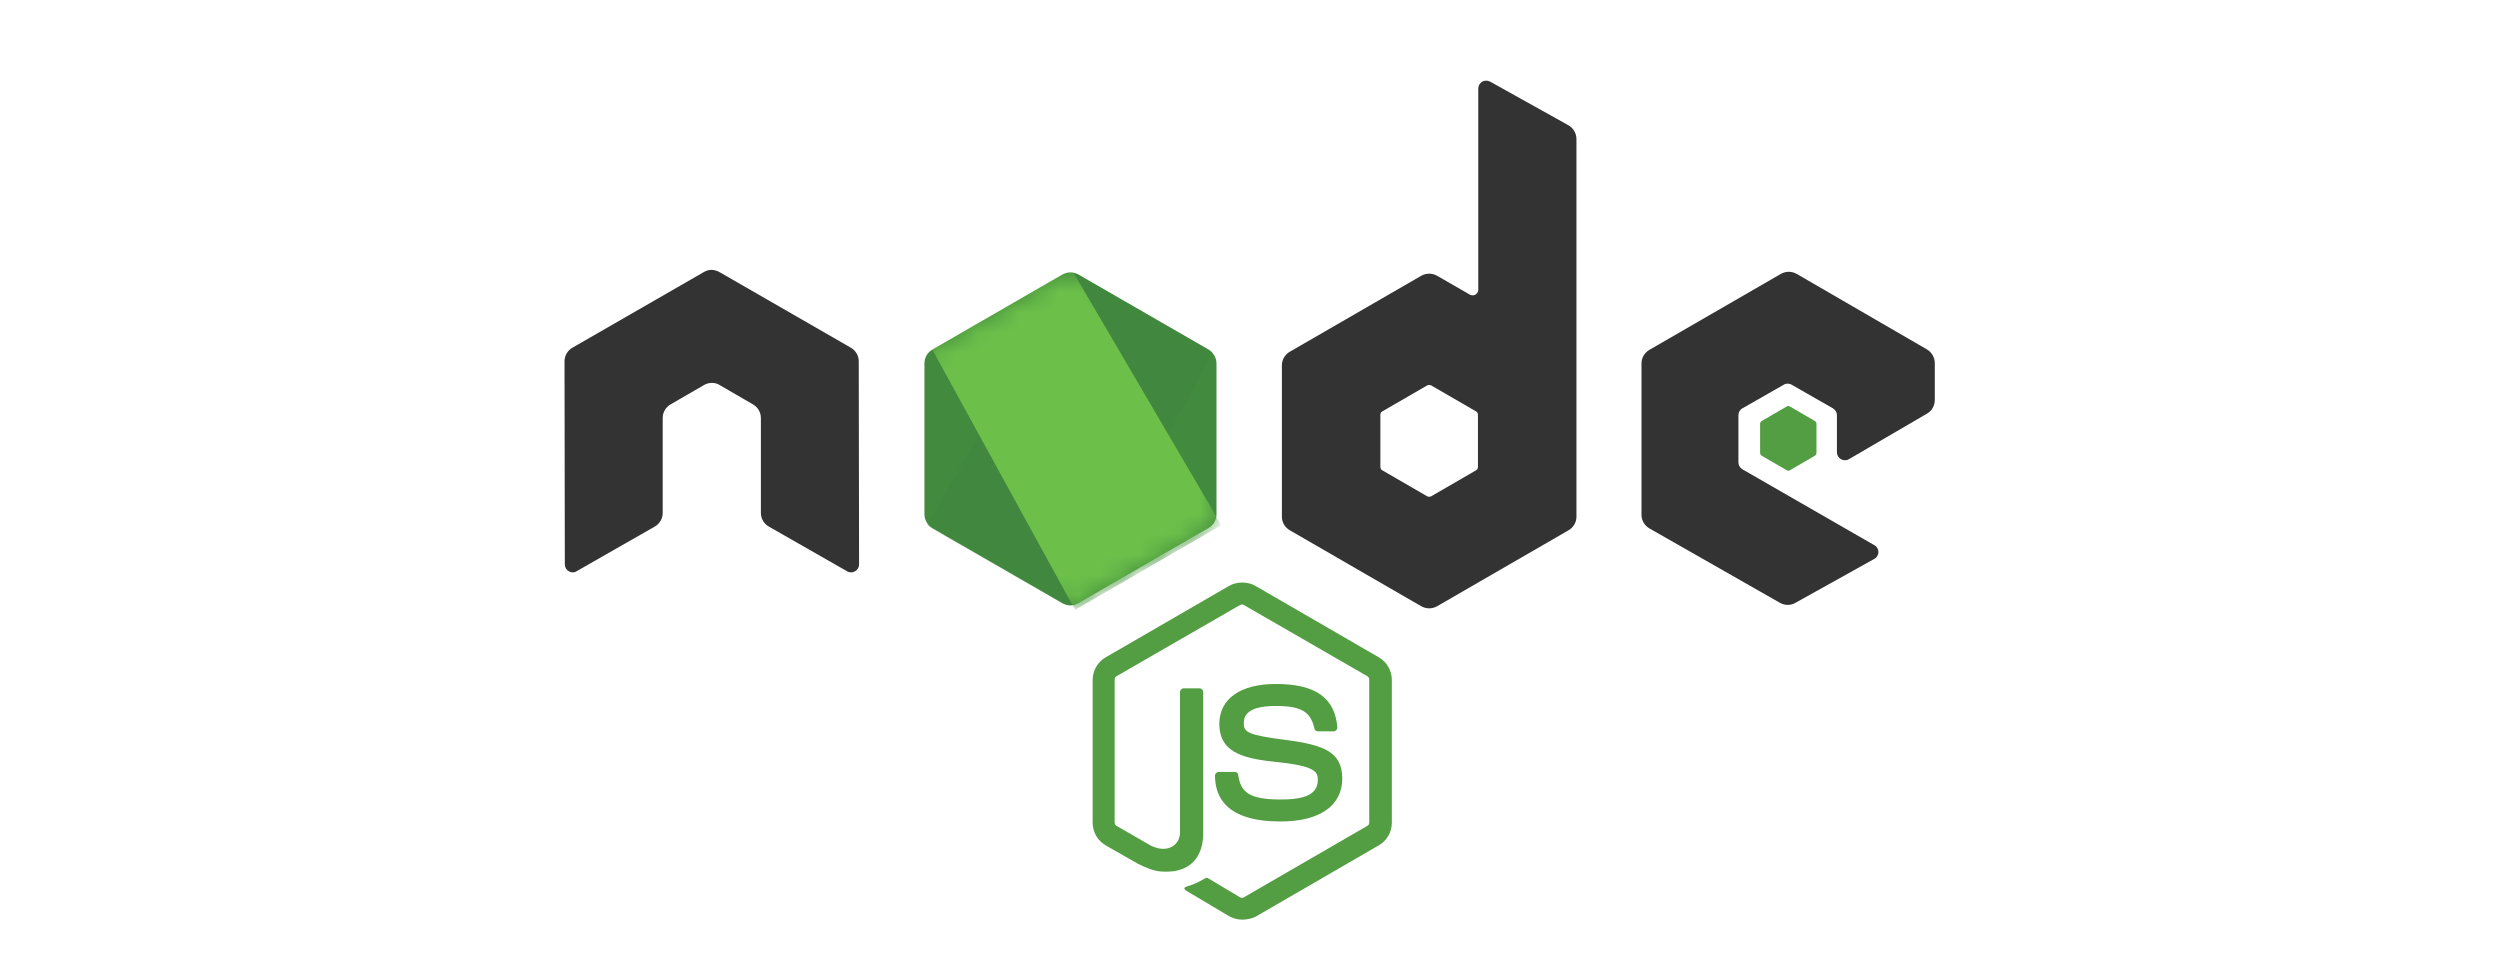 <svg width="124" height="48" viewBox="0 0 124 48" fill="none" xmlns="http://www.w3.org/2000/svg">
<path d="M61.615 45.615C61.385 45.615 61.17 45.554 60.97 45.447L58.927 44.233C58.62 44.064 58.773 44.002 58.865 43.972C59.28 43.834 59.357 43.803 59.787 43.557C59.833 43.526 59.895 43.542 59.941 43.572L61.508 44.509C61.569 44.54 61.646 44.54 61.692 44.509L67.822 40.961C67.883 40.93 67.914 40.868 67.914 40.792V33.71C67.914 33.633 67.883 33.571 67.822 33.541L61.692 30.007C61.631 29.977 61.554 29.977 61.508 30.007L55.378 33.541C55.317 33.571 55.286 33.648 55.286 33.71V40.792C55.286 40.853 55.317 40.93 55.378 40.961L57.053 41.928C57.959 42.389 58.528 41.852 58.528 41.314V34.324C58.528 34.232 58.604 34.14 58.712 34.14H59.495C59.587 34.14 59.68 34.217 59.68 34.324V41.314C59.68 42.528 59.019 43.234 57.867 43.234C57.514 43.234 57.237 43.234 56.454 42.85L54.84 41.928C54.441 41.698 54.195 41.268 54.195 40.807V33.725C54.195 33.264 54.441 32.834 54.84 32.604L60.97 29.055C61.354 28.84 61.877 28.84 62.261 29.055L68.39 32.604C68.79 32.834 69.035 33.264 69.035 33.725V40.807C69.035 41.268 68.79 41.698 68.39 41.928L62.261 45.477C62.061 45.569 61.83 45.615 61.615 45.615ZM63.505 40.746C60.816 40.746 60.264 39.517 60.264 38.472C60.264 38.38 60.34 38.288 60.448 38.288H61.247C61.339 38.288 61.416 38.349 61.416 38.441C61.538 39.255 61.892 39.655 63.52 39.655C64.811 39.655 65.364 39.363 65.364 38.672C65.364 38.272 65.21 37.98 63.198 37.781C61.523 37.612 60.478 37.243 60.478 35.907C60.478 34.662 61.523 33.925 63.275 33.925C65.241 33.925 66.209 34.601 66.332 36.075C66.332 36.122 66.316 36.168 66.285 36.214C66.255 36.245 66.209 36.275 66.163 36.275H65.364C65.287 36.275 65.21 36.214 65.195 36.137C65.01 35.292 64.534 35.016 63.275 35.016C61.861 35.016 61.692 35.507 61.692 35.876C61.692 36.321 61.892 36.459 63.797 36.705C65.686 36.951 66.577 37.304 66.577 38.626C66.562 39.977 65.456 40.746 63.505 40.746Z" fill="#539E43"/>
<path d="M42.594 17.918C42.594 17.641 42.441 17.38 42.195 17.242L35.681 13.493C35.574 13.432 35.451 13.401 35.328 13.386H35.266C35.144 13.386 35.021 13.432 34.913 13.493L28.399 17.242C28.154 17.38 28 17.641 28 17.918L28.015 27.995C28.015 28.134 28.092 28.272 28.215 28.333C28.338 28.41 28.492 28.41 28.599 28.333L32.471 26.121C32.716 25.983 32.87 25.722 32.87 25.445V20.729C32.87 20.452 33.023 20.191 33.269 20.053L34.913 19.101C35.036 19.024 35.174 18.993 35.312 18.993C35.451 18.993 35.589 19.024 35.697 19.101L37.34 20.053C37.586 20.191 37.74 20.452 37.74 20.729V25.445C37.74 25.722 37.893 25.983 38.139 26.121L42.011 28.333C42.133 28.41 42.287 28.41 42.41 28.333C42.533 28.272 42.61 28.134 42.61 27.995L42.594 17.918Z" fill="#333333"/>
<path d="M73.906 4.046C73.783 3.985 73.629 3.985 73.522 4.046C73.399 4.123 73.322 4.246 73.322 4.384V14.37C73.322 14.462 73.276 14.554 73.183 14.615C73.091 14.662 72.999 14.662 72.907 14.615L71.279 13.678C71.033 13.54 70.741 13.54 70.495 13.678L63.981 17.442C63.736 17.58 63.582 17.841 63.582 18.118V25.63C63.582 25.907 63.736 26.168 63.981 26.306L70.495 30.07C70.741 30.208 71.033 30.208 71.279 30.07L77.792 26.306C78.038 26.168 78.192 25.907 78.192 25.63V6.903C78.192 6.612 78.038 6.35 77.792 6.212L73.906 4.046ZM73.306 23.157C73.306 23.234 73.276 23.295 73.214 23.326L70.987 24.616C70.925 24.647 70.848 24.647 70.787 24.616L68.559 23.326C68.498 23.295 68.467 23.218 68.467 23.157V20.576C68.467 20.499 68.498 20.438 68.559 20.407L70.787 19.117C70.848 19.086 70.925 19.086 70.987 19.117L73.214 20.407C73.276 20.438 73.306 20.515 73.306 20.576V23.157Z" fill="#333333"/>
<path d="M95.582 20.514C95.828 20.375 95.966 20.114 95.966 19.838V18.009C95.966 17.733 95.812 17.472 95.582 17.334L89.115 13.585C88.869 13.447 88.577 13.447 88.331 13.585L81.817 17.349C81.572 17.487 81.418 17.748 81.418 18.025V25.537C81.418 25.814 81.572 26.075 81.817 26.213L88.285 29.9C88.531 30.038 88.823 30.038 89.053 29.9L92.971 27.718C93.093 27.657 93.17 27.519 93.17 27.381C93.17 27.242 93.093 27.104 92.971 27.043L86.426 23.279C86.303 23.202 86.226 23.079 86.226 22.941V20.59C86.226 20.452 86.303 20.314 86.426 20.252L88.469 19.085C88.592 19.008 88.746 19.008 88.869 19.085L90.912 20.252C91.035 20.329 91.112 20.452 91.112 20.59V22.434C91.112 22.572 91.188 22.71 91.311 22.772C91.434 22.849 91.588 22.849 91.711 22.772L95.582 20.514Z" fill="#333333"/>
<path d="M88.622 20.161C88.668 20.13 88.73 20.13 88.776 20.161L90.02 20.883C90.066 20.913 90.097 20.96 90.097 21.021V22.465C90.097 22.526 90.066 22.573 90.02 22.603L88.776 23.325C88.73 23.356 88.668 23.356 88.622 23.325L87.378 22.603C87.332 22.573 87.301 22.526 87.301 22.465V21.021C87.301 20.96 87.332 20.913 87.378 20.883L88.622 20.161Z" fill="#539E43"/>
<path d="M53.487 13.617C53.241 13.479 52.949 13.479 52.703 13.617L46.236 17.35C45.99 17.489 45.852 17.75 45.852 18.026V25.508C45.852 25.784 46.005 26.046 46.236 26.184L52.703 29.917C52.949 30.055 53.241 30.055 53.487 29.917L59.954 26.184C60.2 26.046 60.338 25.784 60.338 25.508V18.026C60.338 17.75 60.185 17.489 59.954 17.35L53.487 13.617Z" fill="url(#paint0_linear_2009_18734)"/>
<mask id="mask0_2009_18734" style="mask-type:luminance" maskUnits="userSpaceOnUse" x="45" y="13" width="16" height="18">
<path d="M53.487 13.617C53.241 13.479 52.949 13.479 52.703 13.617L46.236 17.35C45.99 17.489 45.852 17.75 45.852 18.026V25.508C45.852 25.784 46.005 26.046 46.236 26.184L52.703 29.917C52.949 30.055 53.241 30.055 53.487 29.917L59.954 26.184C60.2 26.046 60.338 25.784 60.338 25.508V18.026C60.338 17.75 60.185 17.489 59.954 17.35L53.487 13.617Z" fill="white"/>
</mask>
<g mask="url(#mask0_2009_18734)">
<path d="M59.968 17.348L53.47 13.615C53.408 13.584 53.331 13.553 53.27 13.538L45.988 26.012C46.05 26.089 46.127 26.151 46.203 26.197L52.702 29.93C52.886 30.037 53.101 30.068 53.301 30.007L60.137 17.502C60.091 17.44 60.029 17.394 59.968 17.348Z" fill="url(#paint1_linear_2009_18734)"/>
</g>
<mask id="mask1_2009_18734" style="mask-type:luminance" maskUnits="userSpaceOnUse" x="45" y="13" width="16" height="18">
<path d="M53.487 13.617C53.241 13.479 52.949 13.479 52.703 13.617L46.236 17.35C45.99 17.489 45.852 17.75 45.852 18.026V25.508C45.852 25.784 46.005 26.046 46.236 26.184L52.703 29.917C52.949 30.055 53.241 30.055 53.487 29.917L59.954 26.184C60.2 26.046 60.338 25.784 60.338 25.508V18.026C60.338 17.75 60.185 17.489 59.954 17.35L53.487 13.617Z" fill="white"/>
</mask>
<g mask="url(#mask1_2009_18734)">
<path fill-rule="evenodd" clip-rule="evenodd" d="M59.988 26.18C60.172 26.073 60.31 25.889 60.372 25.689L53.243 13.522C53.059 13.491 52.859 13.506 52.691 13.614L46.238 17.332L53.197 30.021C53.29 30.006 53.397 29.975 53.489 29.929L59.988 26.18Z" fill="url(#paint2_linear_2009_18734)"/>
<path fill-rule="evenodd" clip-rule="evenodd" d="M59.986 26.182L53.503 29.915C53.411 29.961 53.319 29.992 53.211 30.007L53.334 30.237L60.523 26.074V25.982L60.339 25.675C60.308 25.89 60.17 26.074 59.986 26.182Z" fill="url(#paint3_linear_2009_18734)"/>
<path fill-rule="evenodd" clip-rule="evenodd" d="M59.986 26.182L53.503 29.915C53.411 29.961 53.319 29.992 53.211 30.007L53.334 30.237L60.523 26.074V25.982L60.339 25.675C60.308 25.89 60.17 26.074 59.986 26.182Z" fill="url(#paint4_linear_2009_18734)"/>
</g>
<defs>
<linearGradient id="paint0_linear_2009_18734" x1="1033.68" y1="302.167" x2="324.745" y2="1416.07" gradientUnits="userSpaceOnUse">
<stop stop-color="#41873F"/>
<stop offset="0.329" stop-color="#418B3D"/>
<stop offset="0.635" stop-color="#419637"/>
<stop offset="0.932" stop-color="#3FA92D"/>
<stop offset="1" stop-color="#3FAE2A"/>
</linearGradient>
<linearGradient id="paint1_linear_2009_18734" x1="658.298" y1="923.812" x2="2433.71" y2="-40.766" gradientUnits="userSpaceOnUse">
<stop offset="0.138" stop-color="#41873F"/>
<stop offset="0.403" stop-color="#54A044"/>
<stop offset="0.714" stop-color="#66B848"/>
<stop offset="0.908" stop-color="#6CC04A"/>
</linearGradient>
<linearGradient id="paint2_linear_2009_18734" x1="-15.79" y1="839.121" x2="1480.77" y2="839.121" gradientUnits="userSpaceOnUse">
<stop offset="0.092" stop-color="#6CC04A"/>
<stop offset="0.286" stop-color="#66B848"/>
<stop offset="0.597" stop-color="#54A044"/>
<stop offset="0.862" stop-color="#41873F"/>
</linearGradient>
<linearGradient id="paint3_linear_2009_18734" x1="-706.27" y1="255.063" x2="790.288" y2="255.063" gradientUnits="userSpaceOnUse">
<stop offset="0.092" stop-color="#6CC04A"/>
<stop offset="0.286" stop-color="#66B848"/>
<stop offset="0.597" stop-color="#54A044"/>
<stop offset="0.862" stop-color="#41873F"/>
</linearGradient>
<linearGradient id="paint4_linear_2009_18734" x1="1008.32" y1="-937.357" x2="629.183" y2="1049.31" gradientUnits="userSpaceOnUse">
<stop stop-color="#41873F"/>
<stop offset="0.329" stop-color="#418B3D"/>
<stop offset="0.635" stop-color="#419637"/>
<stop offset="0.932" stop-color="#3FA92D"/>
<stop offset="1" stop-color="#3FAE2A"/>
</linearGradient>
</defs>
</svg>
